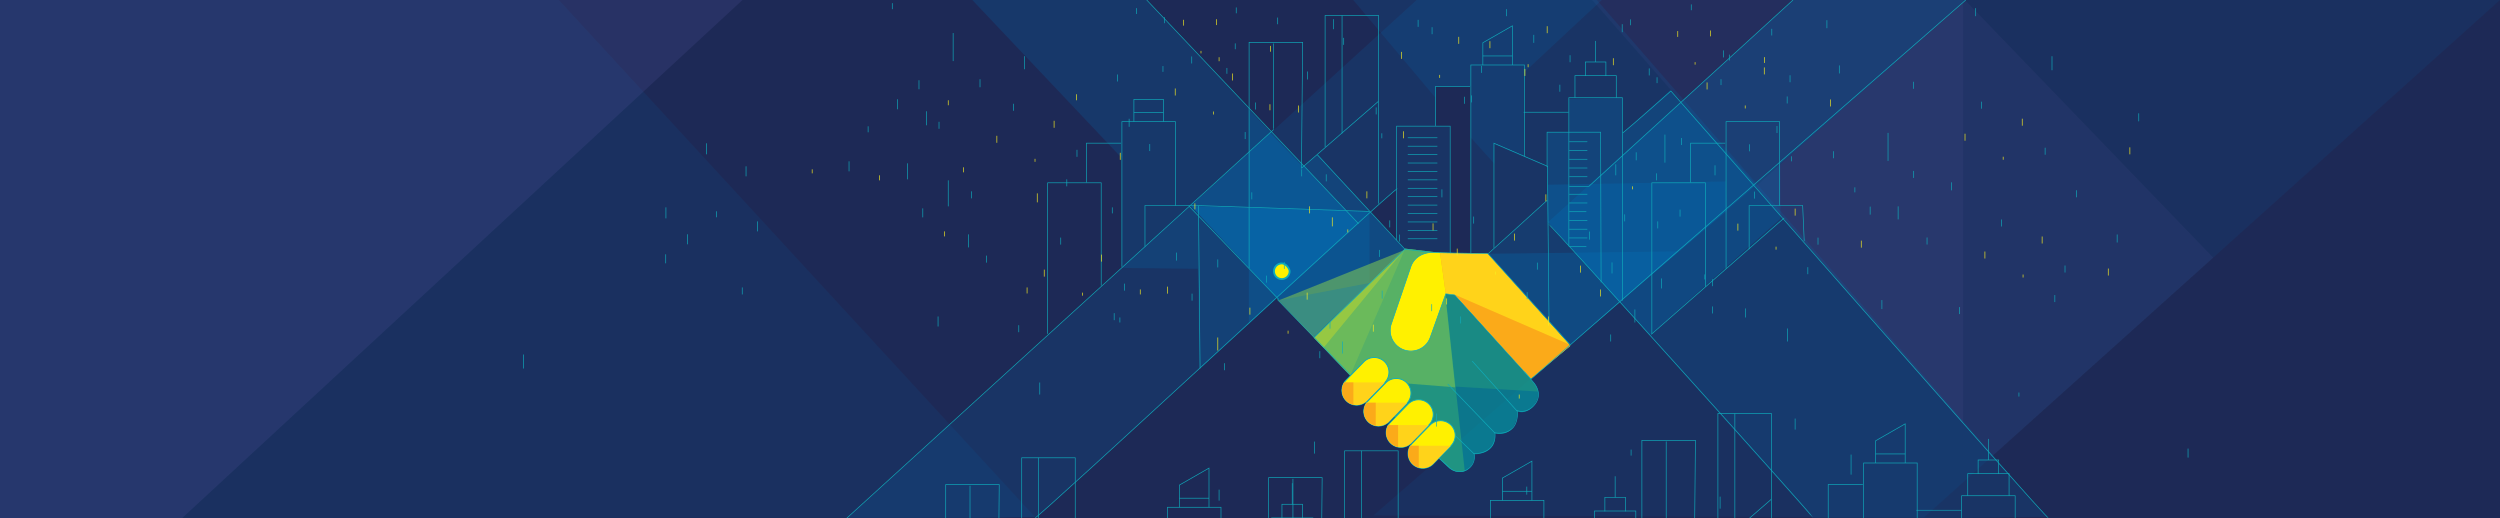 <svg id="Layer_1" data-name="Layer 1" xmlns="http://www.w3.org/2000/svg" xmlns:xlink="http://www.w3.org/1999/xlink" viewBox="0 0 1920 398"><rect x="0" y="0" width="1920" height="398" fill="#808080" stroke="none"/><defs><style>.cls-1,.cls-14,.cls-20,.cls-21,.cls-22{fill:none;}.cls-2{fill:#1d2956;}.cls-3,.cls-6,.cls-7,.cls-8{fill:#0075bd;}.cls-3,.cls-4{opacity:0.1;}.cls-4{fill:#655ca5;}.cls-5{fill:#5757a3;}.cls-5,.cls-7{opacity:0.2;}.cls-6{opacity:0.25;}.cls-8{opacity:0.15;}.cls-9{fill:#00aab0;}.cls-11,.cls-12,.cls-13,.cls-9{opacity:0.6;}.cls-10,.cls-11{fill:#2fa779;}.cls-10{opacity:0.4;}.cls-12{fill:#78c055;}.cls-13{fill:#b2d235;}.cls-14,.cls-18,.cls-19,.cls-21,.cls-22{stroke:#0eacbb;}.cls-14,.cls-18,.cls-19,.cls-20,.cls-21,.cls-22{stroke-miterlimit:10;}.cls-14,.cls-20,.cls-21,.cls-22{stroke-width:0.5px;}.cls-15,.cls-18,.cls-19{fill:#fff100;}.cls-16{fill:#ffd31a;}.cls-17{fill:#fbaa19;}.cls-18{stroke-width:0.72px;}.cls-19{stroke-width:1.41px;}.cls-20{stroke:#f8ec1f;}.cls-21{stroke-dasharray:22.39 13.43;}.cls-22{stroke-dasharray:18.44 11.07;}.cls-23{clip-path:url(#clip-path);}</style><clipPath id="clip-path"><polygon class="cls-1" points="0 398 0 0 1920 0 1920 397.93 0 398"/></clipPath></defs><title>7EDGE-Partner</title><polygon class="cls-2" points="0 398 0 0 1920 0 1920 397.93 0 398"/><polygon class="cls-3" points="1920 0 1510.41 0 1054.74 395.88 1477.68 397.37 1920 0"/><polygon class="cls-4" points="1509.07 0 1348.07 143.54 1529.74 350.54 1699.74 197.88 1509.07 0"/><polygon class="cls-4" points="1507.68 0 1222.74 0 1507.68 325.41 1507.68 0"/><polygon class="cls-3" points="429.24 0 0 0 0 398 795.22 397.37 429.24 0"/><polygon class="cls-5" points="570.23 0 0 0 0 398 139.75 398 570.23 0"/><polygon class="cls-6" points="1282.74 69.38 1245.74 102.6 1245.74 75.21 1205.07 75.88 1205.07 101.54 1188.41 101.54 1188.41 154.09 1142.95 194.9 1205.65 265.11 1348.69 142.09 1282.74 69.38"/><polygon class="cls-6" points="1142.95 194.9 1205.65 265.11 1289.42 193.07 1142.95 194.9"/><polygon class="cls-6" points="1188.74 141.88 1188.74 170.55 1243.56 231.94 1326.24 161.88 1325.24 139.38 1188.74 141.88"/><polygon class="cls-6" points="1267 257.31 1188.86 170.69 1377.33 0 1509.74 0 1367.18 126.07 1367.34 167.96 1267 257.31"/><polygon class="cls-6" points="1008.86 258.8 1078.9 191.86 1012 118.64 1000.74 128.38 975.42 102.07 914.58 157.97 1008.86 258.8"/><polygon class="cls-6" points="1051.8 162.4 914.86 158.27 1008.86 258.8 1078.9 191.86 1051.8 162.4"/><polygon class="cls-6" points="1051.8 162.4 914.86 158.27 1008.86 258.8 1051.8 217.76 1051.8 162.4"/><polygon class="cls-7" points="1043.33 171.67 880.24 0 746.74 0 861.45 121.29 861.5 205.76 920 206.45 921.29 283.42 1043.33 171.67"/><polygon class="cls-8" points="1226.34 0 1039.29 0 1102.41 75.02 1102.41 66.21 1129.41 66.21 1129.41 105.45 1147.74 125.85 1147.74 110.88 1187.74 127.88 1188.74 170.38 1393.07 398.88 1571.74 396.88 1226.34 0"/><polygon class="cls-8" points="1170.16 119.82 1170.16 55.97 1230.18 0 1087.96 0 648.74 399.88 796.74 396.88 1072.6 145.04 1072.6 185.14 1077.63 191.32 1113.22 194.35 1113.22 96.88 1102.74 96.88 1102.74 66.54 1129.74 66.54 1129.74 114.54 1129.55 114.54 1129.55 193.94 1142.53 194.35 1187.96 154.37 1187.75 127.36 1170.16 119.82"/><polygon class="cls-6" points="959.1 248.37 1042.99 171.63 959.1 84.11 959.1 248.37"/><path class="cls-9" d="M1079.16,191l27.4,3.24,10.73,33.06,60.4,66.44c6.53,7.54,3.09,14.39-.57,18.5-6,6.77-12,3.59-12,3.59.8,3.68-1.35,10.34-4,13.35-5.41,6.12-13.15,3.65-13.15,3.65,1.49,16.87-15.89,16.05-15.89,16.05.8,3.68-1.16,8.07-4,10.91-4.44,4.44-11.9,3.07-16.34-1.37L1036,287.32l-27-28.12"/><path class="cls-10" d="M1042.58,292.42l138.63,8.26a14.18,14.18,0,0,0-3.53-7l-60.48-67.15-10.65-32.35-27.4-3.24L1009,259.2l27,28.12Z"/><path class="cls-11" d="M1106.56,194.19l-27.4-3.24L1009,259.2l27,28.12,75.75,71.06c3.51,3.51,8.89,5.09,13.19,3.42Z"/><polygon class="cls-12" points="1039.72 291.15 1117.6 297.51 1106.56 194.19 1079.16 190.95 1008.95 259.2 1039.72 291.15"/><polygon class="cls-12" points="1079.16 190.95 1008.95 259.2 1036.86 288.61 1079.16 190.95"/><polygon class="cls-13" points="1079.16 190.95 1008.95 259.2 1016.51 266.99 1079.16 190.95"/><polyline class="cls-14" points="1011.74 118.88 1079.02 191.45 1100.24 193.95"/><line class="cls-14" x1="650.24" y1="398.02" x2="978.24" y2="99.38"/><line class="cls-14" x1="1037.48" y1="288.34" x2="981" y2="229.97"/><line class="cls-14" x1="982.29" y1="230.19" x2="913.24" y2="158.38"/><line class="cls-14" x1="1043.34" y1="171.77" x2="880.66"/><line class="cls-14" x1="1165.09" y1="315.69" x2="1130.68" y2="277.35"/><line class="cls-14" x1="1148.12" y1="332.63" x2="1111.85" y2="294.93"/><line class="cls-14" x1="1132.23" y1="348.69" x2="1117.6" y2="334.54"/><polygon class="cls-12" points="981.87 230.75 1008.86 258.8 1078.9 191.86 981.87 230.75"/><polygon class="cls-6" points="1052 217.28 981.55 230.75 1009.52 259.36 1052 217.28"/><path class="cls-15" d="M1142.44,194.85l-43.2-.89a15.65,15.65,0,0,0-5.17.89,16.06,16.06,0,0,0-5.31,2.71,15.67,15.67,0,0,0-5.45,8l-15,43.9a15.82,15.82,0,0,0,30.33,9l11.7-32.8,6.93.71,58.33,64.59L1206,265.57"/><path class="cls-16" d="M1081.12,269.53a15.64,15.64,0,0,0,4.68,0Z"/><polygon class="cls-17" points="1142.44 194.85 1105.96 194.18 1110.35 225.59 1117.29 226.3 1175.62 290.89 1206 265.57 1142.44 194.85"/><polygon class="cls-16" points="1117.29 226.3 1204.99 264.45 1142.44 194.85 1105.96 194.18 1110.35 225.59 1117.29 226.3"/><path class="cls-14" d="M1142.74,194.79l-43.5-.83a15.65,15.65,0,0,0-5.17.89,16.06,16.06,0,0,0-5.31,2.71,15.67,15.67,0,0,0-5.45,8l-15,43.9a15.82,15.82,0,0,0,30.33,9l11.7-32.8,6.6.81,58.82,64.74L1509.73,0"/><line class="cls-14" x1="1268.16" y1="256.79" x2="1370.24" y2="167.38"/><line class="cls-14" x1="1220.07" y1="143.29" x2="1377.05"/><path class="cls-14" d="M1246.24,102.13c7.25-5.75,37-32.25,37-32.25s288.64,329.17,290,328"/><path class="cls-14" d="M1142.92,194.79c6.31-5.53,23.93-21.56,45.36-41"/><path class="cls-14" d="M1188.74,171.54c.8-.72,204.3,225.16,203.5,225.88"/><path class="cls-14" d="M1073.24,144.88c-1.78-1.56-276.92,254.39-278.55,253"/><line class="cls-14" x1="1205.93" y1="264.8" x2="1142.74" y2="194.79"/><line class="cls-14" x1="1009.2" y1="259.2" x2="1079.24" y2="191.23"/><path class="cls-18" d="M1034.19,308.14h0a11.36,11.36,0,0,1-.61-16l13.54-13.93a11.32,11.32,0,0,1,16-.65h0a11.36,11.36,0,0,1,.61,16l-13.54,13.93A11.32,11.32,0,0,1,1034.19,308.14Z"/><path class="cls-18" d="M1051,324.21h0a11.36,11.36,0,0,1-.61-16L1064,294.3a11.32,11.32,0,0,1,16-.65h0a11.36,11.36,0,0,1,.61,16L1067,323.56A11.32,11.32,0,0,1,1051,324.21Z"/><path class="cls-18" d="M1068.2,340.58h0a11.36,11.36,0,0,1-.61-16l13.54-13.93a11.32,11.32,0,0,1,16-.65h0a11.36,11.36,0,0,1,.61,16l-13.54,13.93A11.32,11.32,0,0,1,1068.2,340.58Z"/><path class="cls-18" d="M1085,356.65h0a11.36,11.36,0,0,1-.61-16L1098,326.74a11.32,11.32,0,0,1,16-.65h0a11.36,11.36,0,0,1,.61,16L1101,356A11.32,11.32,0,0,1,1085,356.65Z"/><path class="cls-16" d="M1032.4,293.69a11.35,11.35,0,0,0,1.79,14.45h0a11.32,11.32,0,0,0,16-.65l13.42-13.8Z"/><path class="cls-17" d="M1039.4,310.85V293.69h-7a11.35,11.35,0,0,0,1.79,14.45h0A11.11,11.11,0,0,0,1039.4,310.85Z"/><path class="cls-16" d="M1049.58,309.27A11.28,11.28,0,0,0,1067,323.56l13.54-13.93c.11-.12.2-.24.3-.37Z"/><path class="cls-17" d="M1056.57,309.27h-7a11.36,11.36,0,0,0,1.45,14.94,11.15,11.15,0,0,0,5.53,2.77Z"/><path class="cls-16" d="M1066.21,326.43a11.36,11.36,0,0,0,2,14.15h0a11.32,11.32,0,0,0,16-.65l13.12-13.5Z"/><path class="cls-17" d="M1073.73,326.43h-7.52a11.36,11.36,0,0,0,2,14.15,11.15,11.15,0,0,0,5.53,2.77Z"/><path class="cls-16" d="M1083.18,342.33A11.28,11.28,0,0,0,1101,356l13.29-13.67Z"/><path class="cls-17" d="M1089.63,342.33h-6.45a11.36,11.36,0,0,0,1.87,14.32,11.15,11.15,0,0,0,4.58,2.55Z"/><path class="cls-19" d="M990.42,208.32a6,6,0,1,1-6-6C987.75,202.36,990.42,206.45,990.42,208.32Z"/><path class="cls-14" d="M1170.7,285.43l6.61,7.75c6.53,7.54,4.46,14.08.8,18.19-6,6.77-12.94,4-12.94,4,.8,3.68-.39,9.93-3.06,12.94-5.41,6.12-14,4.08-14,4.08,1.49,16.87-16,16-16,16a11.41,11.41,0,0,1-19.21,10.52l-7.65-7.07,7,6.4"/><line class="cls-14" x1="1103.89" y1="157.52" x2="1081.18" y2="157.52"/><line class="cls-14" x1="1103.89" y1="151.06" x2="1081.18" y2="151.06"/><line class="cls-14" x1="1103.89" y1="144.6" x2="1081.18" y2="144.6"/><line class="cls-14" x1="1103.89" y1="138.13" x2="1081.18" y2="138.13"/><line class="cls-14" x1="1103.89" y1="183.38" x2="1081.18" y2="183.38"/><line class="cls-14" x1="1103.89" y1="176.92" x2="1081.18" y2="176.92"/><line class="cls-14" x1="1103.89" y1="170.45" x2="1081.18" y2="170.45"/><line class="cls-14" x1="1103.89" y1="163.99" x2="1081.18" y2="163.99"/><line class="cls-14" x1="1103.89" y1="131.67" x2="1081.18" y2="131.67"/><line class="cls-14" x1="1103.89" y1="125.2" x2="1081.18" y2="125.2"/><line class="cls-14" x1="1103.89" y1="118.74" x2="1081.18" y2="118.74"/><line class="cls-14" x1="1103.89" y1="112.28" x2="1081.18" y2="112.28"/><line class="cls-14" x1="1103.89" y1="105.81" x2="1081.18" y2="105.81"/><polyline class="cls-14" points="1245.98 230.88 1245.98 100.88 1245.98 75.05 1204.88 75.05 1204.88 189.13"/><polyline class="cls-14" points="1241.3 75.05 1241.3 58.1 1209.57 58.1 1209.57 75.05"/><polyline class="cls-14" points="1229.64 216.88 1229.27 101.52 1188.16 101.52 1188.16 128.31"/><polyline class="cls-14" points="1147.34 190.38 1147.34 110 1188.44 127.71 1189.65 246.88"/><polyline class="cls-14" points="1170.72 120.14 1170.72 49.91 1129.62 49.91 1129.62 194.38"/><polyline class="cls-14" points="1128.96 66.45 1102.41 66.45 1102.41 96.66"/><line class="cls-14" x1="1204.74" y1="86.19" x2="1170.18" y2="86.19"/><line class="cls-14" x1="1161.52" y1="42.97" x2="1138.83" y2="42.97"/><polyline class="cls-14" points="1161.52 49.91 1161.52 19.82 1138.83 32.83 1138.83 49.91"/><line class="cls-14" x1="1219.07" y1="122.31" x2="1205.11" y2="122.31"/><line class="cls-14" x1="1219.07" y1="115.6" x2="1205.11" y2="115.6"/><line class="cls-14" x1="1219.07" y1="108.88" x2="1205.11" y2="108.88"/><line class="cls-14" x1="1220.16" y1="143.37" x2="1205.11" y2="143.37"/><line class="cls-14" x1="1219.07" y1="135.74" x2="1205.11" y2="135.74"/><line class="cls-14" x1="1219.07" y1="129.03" x2="1205.11" y2="129.03"/><line class="cls-14" x1="1218.3" y1="162.6" x2="1205.11" y2="162.6"/><line class="cls-14" x1="1219.07" y1="155.88" x2="1205.11" y2="155.88"/><line class="cls-14" x1="1219.07" y1="149.17" x2="1205.11" y2="149.17"/><line class="cls-14" x1="1219.07" y1="169.31" x2="1205.11" y2="169.31"/><line class="cls-14" x1="1218.3" y1="189.46" x2="1205.11" y2="189.46"/><line class="cls-14" x1="1219.07" y1="182.74" x2="1205.11" y2="182.74"/><line class="cls-14" x1="1219.07" y1="176.03" x2="1205.11" y2="176.03"/><polyline class="cls-14" points="1233.33 58.38 1233.33 47.6 1217.54 47.6 1217.54 58.38"/><line class="cls-14" x1="1225.43" y1="47.6" x2="1225.43" y2="31.42"/><polyline class="cls-14" points="1113.72 194.38 1113.72 96.89 1072.62 96.89 1072.62 184.38"/><polyline class="cls-14" points="1058.78 156.38 1058.78 11.91 1017.68 11.91 1017.68 112.88"/><line class="cls-14" x1="977.97" y1="33.38" x2="977.97" y2="98.88"/><line class="cls-14" x1="1030.7" y1="11.91" x2="1030.7" y2="102.38"/><polyline class="cls-14" points="1058.56 77.88 999.54 129.14 1000.41 32.51 959.31 32.51 959.31 205.88"/><polyline class="cls-14" points="879.34 189.38 879.34 157.88 920.44 157.88 921.65 282.88"/><line class="cls-14" x1="920.44" y1="157.88" x2="1051.74" y2="162.38"/><polyline class="cls-14" points="902.72 157.88 902.72 93.41 861.62 93.41 861.62 204.88"/><polyline class="cls-14" points="860.96 109.95 834.41 109.95 834.41 140.16"/><line class="cls-14" x1="893.52" y1="86.47" x2="870.83" y2="86.47"/><polyline class="cls-14" points="893.51 93.41 893.51 76.33 870.83 76.33 870.83 93.41"/><polyline class="cls-14" points="845.72 219.38 845.72 140.39 804.62 140.39 804.62 256.38"/><polyline class="cls-14" points="1343.34 191.38 1343.34 157.88 1384.44 157.88 1385.65 185.21"/><polyline class="cls-14" points="1366.72 157.88 1366.72 93.41 1325.62 93.41 1325.62 206.38"/><polyline class="cls-14" points="1324.96 109.95 1298.41 109.95 1298.41 140.16"/><polyline class="cls-14" points="1309.72 220.38 1309.72 140.39 1268.62 140.39 1268.62 256.38"/><line class="cls-20" x1="975.32" y1="80.07" x2="975.32" y2="84.69"/><line class="cls-20" x1="1077.86" y1="100.83" x2="1077.86" y2="106.21"/><line class="cls-21" x1="711.64" y1="85.45" x2="711.64" y2="96.22"/><line class="cls-21" x1="696.99" y1="125.43" x2="696.99" y2="137.73"/><line class="cls-21" x1="728.24" y1="138.5" x2="728.24" y2="158.48"/><line class="cls-21" x1="732.01" y1="25.38" x2="732.01" y2="46.91"/><line class="cls-21" x1="1278.67" y1="103.38" x2="1278.67" y2="124.91"/><line class="cls-21" x1="1450.01" y1="102.05" x2="1450.01" y2="123.57"/><line class="cls-21" x1="689.18" y1="76.23" x2="689.18" y2="83.92"/><line class="cls-21" x1="705.78" y1="61.62" x2="705.78" y2="68.54"/><line class="cls-21" x1="752.65" y1="60.85" x2="752.65" y2="67"/><line class="cls-21" x1="786.83" y1="43.17" x2="786.83" y2="53.17"/><line class="cls-21" x1="652.06" y1="123.89" x2="652.06" y2="131.58"/><line class="cls-21" x1="666.71" y1="96.99" x2="666.71" y2="101.6"/><line class="cls-21" x1="527.88" y1="187.62" x2="527.88" y2="179.93"/><line class="cls-21" x1="511.28" y1="202.22" x2="511.28" y2="195.3"/><line class="cls-21" x1="550.34" y1="166.86" x2="550.34" y2="162.25"/><line class="cls-21" x1="572.96" y1="127.73" x2="572.96" y2="135.42"/><line class="cls-21" x1="542.69" y1="110.05" x2="542.69" y2="118.51"/><line class="cls-21" x1="511.43" y1="159.25" x2="511.43" y2="167.71"/><line class="cls-21" x1="581.75" y1="170.02" x2="581.75" y2="177.7"/><line class="cls-21" x1="570.03" y1="220.75" x2="570.03" y2="226.13"/><line class="cls-21" x1="720.43" y1="243.05" x2="720.43" y2="250.73"/><line class="cls-21" x1="743.86" y1="180.01" x2="743.86" y2="190"/><line class="cls-21" x1="708.71" y1="160.02" x2="708.71" y2="166.94"/><line class="cls-21" x1="1247.79" y1="164.63" x2="1247.79" y2="170.02"/><line class="cls-21" x1="1272.2" y1="133.12" x2="1272.2" y2="138.5"/><line class="cls-21" x1="1240.95" y1="126.2" x2="1240.95" y2="134.65"/><line class="cls-21" x1="1256.58" y1="116.97" x2="1256.58" y2="123.12"/><line class="cls-21" x1="1273.18" y1="170.02" x2="1273.18" y2="175.4"/><line class="cls-21" x1="1317.13" y1="126.97" x2="1317.13" y2="134.65"/><line class="cls-21" x1="1343.5" y1="110.82" x2="1343.5" y2="116.2"/><line class="cls-21" x1="1375.72" y1="120.05" x2="1375.72" y2="123.89"/><line class="cls-21" x1="1372.79" y1="252.27" x2="1372.79" y2="262.27"/><line class="cls-21" x1="1340.57" y1="236.9" x2="1340.57" y2="243.82"/><line class="cls-21" x1="1309.32" y1="210.76" x2="1309.32" y2="214.6"/><line class="cls-21" x1="1315.17" y1="235.36" x2="1315.17" y2="240.74"/><line class="cls-21" x1="1276.11" y1="213.83" x2="1276.11" y2="221.52"/><line class="cls-21" x1="1255.6" y1="237.67" x2="1255.6" y2="247.66"/><line class="cls-21" x1="1238.02" y1="201.53" x2="1238.02" y2="209.99"/><line class="cls-21" x1="1237.05" y1="256.88" x2="1237.05" y2="262.27"/><line class="cls-21" x1="1421.62" y1="349.13" x2="1421.62" y2="364.51"/><line class="cls-21" x1="1378.65" y1="321.46" x2="1378.65" y2="329.92"/><line class="cls-21" x1="1252.67" y1="345.29" x2="1252.67" y2="349.9"/><line class="cls-21" x1="1457.76" y1="158.48" x2="1457.76" y2="168.48"/><line class="cls-21" x1="1498.78" y1="140.03" x2="1498.78" y2="146.18"/><line class="cls-21" x1="1424.55" y1="143.88" x2="1424.55" y2="147.72"/><line class="cls-21" x1="1445.3" y1="230.45" x2="1445.3" y2="237.36"/><line class="cls-21" x1="1469.72" y1="131.28" x2="1469.72" y2="136.66"/><line class="cls-21" x1="1575.93" y1="43.17" x2="1575.93" y2="53.94"/><line class="cls-21" x1="1403.07" y1="15.5" x2="1403.07" y2="21.65"/><line class="cls-21" x1="1374.75" y1="57.78" x2="1374.75" y2="63.16"/><line class="cls-21" x1="1517.33" y1="6.27" x2="1517.33" y2="12.42"/><line class="cls-21" x1="1680.42" y1="344.52" x2="1680.42" y2="351.44"/><line class="cls-21" x1="1550.54" y1="301.47" x2="1550.54" y2="304.55"/><line class="cls-21" x1="1321.03" y1="381.42" x2="1321.03" y2="390.65"/><line class="cls-21" x1="1172.59" y1="373.73" x2="1172.59" y2="379.88"/><line class="cls-21" x1="894.26" y1="13.19" x2="894.26" y2="17.8"/><line class="cls-21" x1="685.27" y1="2.43" x2="685.27" y2="7.04"/><line class="cls-21" x1="1024.15" y1="14.73" x2="1024.15" y2="22.42"/><line class="cls-21" x1="936.25" y1="376.04" x2="936.25" y2="384.5"/><line class="cls-21" x1="860.08" y1="243.82" x2="860.08" y2="247.66"/><line class="cls-21" x1="1121.81" y1="243.05" x2="1121.81" y2="248.43"/><line class="cls-21" x1="854.22" y1="159.25" x2="854.22" y2="163.87"/><line class="cls-21" x1="999.73" y1="130.04" x2="999.73" y2="135.42"/><line class="cls-21" x1="1061.26" y1="102.37" x2="1061.26" y2="106.21"/><line class="cls-21" x1="798.55" y1="293.78" x2="798.55" y2="303.01"/><line class="cls-21" x1="402.06" y1="272.26" x2="402.06" y2="283.02"/><line class="cls-21" x1="1030.98" y1="262.27" x2="1030.98" y2="271.49"/><line class="cls-21" x1="1103.25" y1="317.62" x2="1103.25" y2="327.61"/><line class="cls-21" x1="1009.5" y1="339.14" x2="1009.5" y2="348.37"/><line class="cls-21" x1="935.28" y1="199.23" x2="935.28" y2="205.38"/><line class="cls-20" x1="1023.17" y1="166.94" x2="1023.17" y2="173.86"/><line class="cls-20" x1="917.7" y1="156.18" x2="917.7" y2="160.79"/><line class="cls-20" x1="1111.07" y1="229.21" x2="1111.07" y2="233.82"/><line class="cls-20" x1="1189.19" y1="243.05" x2="1189.19" y2="249.97"/><line class="cls-20" x1="1229.23" y1="222.29" x2="1229.23" y2="227.67"/><line class="cls-20" x1="1187.24" y1="149.26" x2="1187.24" y2="154.64"/><line class="cls-20" x1="1166.73" y1="303.01" x2="1166.73" y2="306.08"/><line class="cls-20" x1="935.28" y1="259.19" x2="935.28" y2="269.18"/><line class="cls-20" x1="875.71" y1="222.29" x2="875.71" y2="226.13"/><line class="cls-20" x1="788.79" y1="220.75" x2="788.79" y2="225.37"/><line class="cls-20" x1="796.6" y1="148.49" x2="796.6" y2="155.41"/><line class="cls-20" x1="739.96" y1="128.5" x2="739.96" y2="132.35"/><line class="cls-20" x1="675.5" y1="134.65" x2="675.5" y2="138.5"/><line class="cls-20" x1="728.24" y1="77" x2="728.24" y2="80.84"/><line class="cls-20" x1="826.88" y1="72.39" x2="826.88" y2="77"/><line class="cls-20" x1="936.25" y1="43.94" x2="936.25" y2="47.02"/><line class="cls-20" x1="725.31" y1="177.7" x2="725.31" y2="181.55"/><line class="cls-20" x1="623.74" y1="130.04" x2="623.74" y2="133.12"/><line class="cls-20" x1="1253.65" y1="143.11" x2="1253.65" y2="145.42"/><line class="cls-20" x1="1188.22" y1="20.11" x2="1188.22" y2="25.49"/><line class="cls-20" x1="1144.27" y1="31.64" x2="1144.27" y2="37.02"/><line class="cls-20" x1="1239" y1="44.71" x2="1239" y2="50.09"/><line class="cls-21" x1="1197.98" y1="65.08" x2="1197.98" y2="70.46"/><line class="cls-21" x1="1124.74" y1="74.31" x2="1124.74" y2="79.69"/><line class="cls-21" x1="1099.83" y1="20.88" x2="1099.83" y2="26.26"/><line class="cls-21" x1="1205.8" y1="42.4" x2="1205.8" y2="47.79"/><line class="cls-21" x1="1245.84" y1="18.57" x2="1245.84" y2="24.72"/><line class="cls-21" x1="1156.97" y1="7.04" x2="1156.97" y2="12.42"/><line class="cls-20" x1="1173.57" y1="49.32" x2="1173.57" y2="51.63"/><line class="cls-20" x1="1568.35" y1="181.63" x2="1568.35" y2="187.01"/><line class="cls-20" x1="1524.41" y1="193.16" x2="1524.41" y2="198.54"/><line class="cls-20" x1="1619.14" y1="206.23" x2="1619.14" y2="211.61"/><line class="cls-21" x1="1578.12" y1="226.6" x2="1578.12" y2="231.98"/><line class="cls-21" x1="1504.88" y1="235.83" x2="1504.88" y2="241.21"/><line class="cls-21" x1="1479.97" y1="182.4" x2="1479.97" y2="187.78"/><line class="cls-21" x1="1585.93" y1="203.92" x2="1585.93" y2="209.3"/><line class="cls-21" x1="1625.97" y1="180.09" x2="1625.97" y2="186.24"/><line class="cls-21" x1="1537.1" y1="168.56" x2="1537.1" y2="173.94"/><line class="cls-20" x1="1553.71" y1="210.84" x2="1553.71" y2="213.15"/><line class="cls-20" x1="1553.07" y1="91.16" x2="1553.07" y2="96.54"/><line class="cls-20" x1="1509.13" y1="102.69" x2="1509.13" y2="108.07"/><line class="cls-20" x1="1635.74" y1="113.16" x2="1635.74" y2="118.54"/><line class="cls-21" x1="1594.84" y1="146.13" x2="1594.84" y2="151.51"/><line class="cls-21" x1="1469.51" y1="62.8" x2="1469.51" y2="68.18"/><line class="cls-21" x1="1408.17" y1="116.13" x2="1408.17" y2="121.51"/><line class="cls-21" x1="1570.65" y1="113.45" x2="1570.65" y2="118.84"/><line class="cls-21" x1="1642.58" y1="87.02" x2="1642.58" y2="93.17"/><line class="cls-21" x1="1521.82" y1="78.09" x2="1521.82" y2="83.47"/><line class="cls-20" x1="1538.43" y1="120.37" x2="1538.43" y2="122.68"/><line class="cls-20" x1="1003.87" y1="224.75" x2="1003.87" y2="230.13"/><line class="cls-20" x1="959.93" y1="236.28" x2="959.93" y2="241.66"/><line class="cls-20" x1="1054.66" y1="249.35" x2="1054.66" y2="254.73"/><line class="cls-21" x1="1013.64" y1="269.72" x2="1013.64" y2="275.1"/><line class="cls-21" x1="940.4" y1="278.95" x2="940.4" y2="284.33"/><line class="cls-21" x1="915.49" y1="225.52" x2="915.49" y2="230.9"/><line class="cls-21" x1="1021.45" y1="247.05" x2="1021.45" y2="252.43"/><line class="cls-21" x1="1061.49" y1="223.21" x2="1061.49" y2="229.36"/><line class="cls-21" x1="972.62" y1="211.68" x2="972.62" y2="217.06"/><line class="cls-20" x1="989.23" y1="253.96" x2="989.23" y2="256.27"/><line class="cls-20" x1="1354.96" y1="51.78" x2="1354.96" y2="57.16"/><line class="cls-20" x1="1311.02" y1="63.31" x2="1311.02" y2="68.7"/><line class="cls-20" x1="1405.75" y1="76.38" x2="1405.75" y2="81.76"/><line class="cls-21" x1="1364.73" y1="96.76" x2="1364.73" y2="102.14"/><line class="cls-21" x1="1291.48" y1="105.98" x2="1291.48" y2="111.36"/><line class="cls-21" x1="1266.58" y1="52.55" x2="1266.58" y2="57.93"/><line class="cls-21" x1="1372.54" y1="74.08" x2="1372.54" y2="79.46"/><line class="cls-21" x1="1412.58" y1="50.25" x2="1412.58" y2="56.4"/><line class="cls-21" x1="1323.71" y1="38.72" x2="1323.71" y2="44.1"/><line class="cls-20" x1="1340.31" y1="81" x2="1340.31" y2="83.3"/><line class="cls-20" x1="1049.78" y1="146.95" x2="1049.78" y2="152.33"/><line class="cls-20" x1="1005.84" y1="158.48" x2="1005.84" y2="163.87"/><line class="cls-20" x1="1100.57" y1="171.55" x2="1100.57" y2="176.93"/><line class="cls-21" x1="1059.55" y1="191.93" x2="1059.55" y2="197.31"/><line class="cls-21" x1="986.31" y1="201.15" x2="986.31" y2="206.53"/><line class="cls-21" x1="961.4" y1="147.72" x2="961.4" y2="153.1"/><line class="cls-21" x1="1067.36" y1="169.25" x2="1067.36" y2="174.63"/><line class="cls-21" x1="1107.4" y1="145.42" x2="1107.4" y2="151.57"/><line class="cls-21" x1="1018.53" y1="133.88" x2="1018.53" y2="139.27"/><line class="cls-20" x1="1035.14" y1="176.17" x2="1035.14" y2="178.47"/><line class="cls-20" x1="1378.65" y1="160.21" x2="1378.65" y2="165.6"/><line class="cls-20" x1="1334.71" y1="171.75" x2="1334.71" y2="177.13"/><line class="cls-20" x1="1429.44" y1="184.81" x2="1429.44" y2="190.2"/><line class="cls-21" x1="1388.42" y1="205.19" x2="1388.42" y2="210.57"/><line class="cls-21" x1="1315.17" y1="214.41" x2="1315.17" y2="219.79"/><line class="cls-21" x1="1290.27" y1="160.98" x2="1290.27" y2="166.36"/><line class="cls-21" x1="1396.23" y1="182.51" x2="1396.23" y2="187.89"/><line class="cls-21" x1="1436.27" y1="158.68" x2="1436.27" y2="164.83"/><line class="cls-21" x1="1347.4" y1="147.15" x2="1347.4" y2="152.53"/><line class="cls-20" x1="1364" y1="189.43" x2="1364" y2="191.73"/><line class="cls-20" x1="809.54" y1="92.76" x2="809.54" y2="98.14"/><line class="cls-20" x1="765.59" y1="104.29" x2="765.59" y2="109.67"/><line class="cls-20" x1="860.32" y1="117.36" x2="860.32" y2="122.74"/><line class="cls-21" x1="819.31" y1="137.73" x2="819.31" y2="143.11"/><line class="cls-21" x1="746.06" y1="146.95" x2="746.06" y2="152.33"/><line class="cls-21" x1="721.16" y1="93.53" x2="721.16" y2="98.91"/><line class="cls-21" x1="827.12" y1="115.05" x2="827.12" y2="120.43"/><line class="cls-21" x1="867.16" y1="91.22" x2="867.16" y2="97.37"/><line class="cls-21" x1="778.29" y1="79.69" x2="778.29" y2="85.07"/><line class="cls-20" x1="794.89" y1="121.97" x2="794.89" y2="124.28"/><line class="cls-20" x1="1120.35" y1="28.3" x2="1120.35" y2="33.68"/><line class="cls-20" x1="1076.41" y1="39.83" x2="1076.41" y2="45.21"/><line class="cls-20" x1="1171.14" y1="52.9" x2="1171.14" y2="58.28"/><line class="cls-21" x1="1130.12" y1="73.27" x2="1130.12" y2="78.65"/><line class="cls-21" x1="1056.88" y1="82.49" x2="1056.88" y2="87.87"/><line class="cls-21" x1="1031.97" y1="29.07" x2="1031.97" y2="34.45"/><line class="cls-21" x1="1137.93" y1="50.59" x2="1137.93" y2="55.97"/><line class="cls-21" x1="1177.97" y1="26.76" x2="1177.97" y2="32.91"/><line class="cls-21" x1="1089.1" y1="15.23" x2="1089.1" y2="20.61"/><line class="cls-20" x1="1105.71" y1="57.51" x2="1105.71" y2="59.82"/><line class="cls-20" x1="1313.76" y1="23.41" x2="1313.76" y2="27.89"/><line class="cls-20" x1="1288.53" y1="23.85" x2="1288.53" y2="28.33"/><line class="cls-20" x1="1355.17" y1="43.88" x2="1355.17" y2="48.36"/><line class="cls-22" x1="1321.73" y1="60.84" x2="1321.73" y2="65.32"/><line class="cls-22" x1="1272.61" y1="59.36" x2="1272.61" y2="63.84"/><line class="cls-22" x1="1252.31" y1="14.89" x2="1252.31" y2="19.37"/><line class="cls-22" x1="1328.1" y1="41.96" x2="1328.1" y2="46.44"/><line class="cls-22" x1="1360.74" y1="22.13" x2="1360.74" y2="27.25"/><line class="cls-22" x1="1298.88" y1="3.38" x2="1298.88" y2="7.85"/><line class="cls-20" x1="1301.82" y1="47.72" x2="1301.82" y2="49.64"/><line class="cls-20" x1="934.31" y1="14.77" x2="934.31" y2="19.25"/><line class="cls-20" x1="909.07" y1="15.21" x2="909.07" y2="19.69"/><line class="cls-20" x1="975.71" y1="35.24" x2="975.71" y2="39.72"/><line class="cls-22" x1="942.27" y1="52.2" x2="942.27" y2="56.67"/><line class="cls-22" x1="893.15" y1="50.72" x2="893.15" y2="55.2"/><line class="cls-22" x1="872.85" y1="6.25" x2="872.85" y2="10.73"/><line class="cls-22" x1="948.64" y1="33.32" x2="948.64" y2="37.8"/><line class="cls-22" x1="981.28" y1="13.49" x2="981.28" y2="18.61"/><line class="cls-22" x1="949.42" y1="5.73" x2="949.42" y2="10.21"/><line class="cls-20" x1="922.36" y1="39.08" x2="922.36" y2="41"/><line class="cls-20" x1="946.51" y1="56.43" x2="946.51" y2="61.81"/><line class="cls-20" x1="902.56" y1="67.96" x2="902.56" y2="73.35"/><line class="cls-20" x1="997.29" y1="81.03" x2="997.29" y2="86.41"/><line class="cls-21" x1="956.27" y1="101.41" x2="956.27" y2="106.79"/><line class="cls-21" x1="883.03" y1="110.63" x2="883.03" y2="116.01"/><line class="cls-21" x1="858.13" y1="57.2" x2="858.13" y2="62.58"/><line class="cls-21" x1="964.09" y1="78.73" x2="964.09" y2="84.11"/><line class="cls-21" x1="1004.13" y1="54.9" x2="1004.13" y2="61.05"/><line class="cls-21" x1="915.26" y1="43.36" x2="915.26" y2="48.75"/><line class="cls-20" x1="931.86" y1="85.65" x2="931.86" y2="87.95"/><line class="cls-20" x1="845.91" y1="195.54" x2="845.91" y2="200.92"/><line class="cls-20" x1="801.96" y1="207.07" x2="801.96" y2="212.45"/><line class="cls-20" x1="896.69" y1="220.14" x2="896.69" y2="225.52"/><line class="cls-21" x1="855.68" y1="240.51" x2="855.68" y2="245.89"/><line class="cls-21" x1="782.43" y1="249.74" x2="782.43" y2="255.12"/><line class="cls-21" x1="757.53" y1="196.31" x2="757.53" y2="201.69"/><line class="cls-21" x1="863.49" y1="217.83" x2="863.49" y2="223.21"/><line class="cls-21" x1="903.53" y1="194" x2="903.53" y2="200.15"/><line class="cls-21" x1="814.66" y1="182.47" x2="814.66" y2="187.85"/><line class="cls-20" x1="831.26" y1="224.75" x2="831.26" y2="227.06"/><line class="cls-20" x1="1163.06" y1="179.4" x2="1163.06" y2="184.78"/><line class="cls-20" x1="1119.11" y1="190.93" x2="1119.11" y2="196.31"/><line class="cls-20" x1="1213.84" y1="204" x2="1213.84" y2="209.38"/><line class="cls-21" x1="1172.83" y1="224.37" x2="1172.83" y2="229.75"/><line class="cls-21" x1="1099.58" y1="233.59" x2="1099.58" y2="238.97"/><line class="cls-21" x1="1074.68" y1="180.16" x2="1074.68" y2="185.55"/><line class="cls-21" x1="1180.64" y1="201.69" x2="1180.64" y2="207.07"/><line class="cls-21" x1="1220.68" y1="177.86" x2="1220.68" y2="184.01"/><line class="cls-21" x1="1131.81" y1="166.33" x2="1131.81" y2="171.71"/><line class="cls-20" x1="1148.41" y1="208.61" x2="1148.41" y2="210.91"/><g class="cls-23"><polyline class="cls-14" points="1008.3 414.72 1008.3 397.77 976.57 397.77 976.57 414.72"/><polyline class="cls-14" points="937.72 459.81 937.72 389.57 896.62 389.57 896.62 534.04"/><line class="cls-14" x1="928.52" y1="382.63" x2="905.83" y2="382.63"/><polyline class="cls-14" points="928.51 389.57 928.51 359.49 905.83 372.5 905.83 389.57"/><polyline class="cls-14" points="1000.33 398.05 1000.33 387.27 984.54 387.27 984.54 398.05"/><line class="cls-14" x1="992.43" y1="387.27" x2="992.43" y2="371.09"/><polyline class="cls-14" points="825.78 496.04 825.78 351.58 784.68 351.58 784.68 452.54"/><line class="cls-14" x1="744.97" y1="373.04" x2="744.97" y2="438.54"/><line class="cls-14" x1="797.7" y1="351.58" x2="797.7" y2="442.04"/><polyline class="cls-14" points="825.56 417.54 766.54 468.81 767.41 372.18 726.31 372.18 726.31 545.54"/><polyline class="cls-14" points="1256.3 409.38 1256.3 392.44 1224.57 392.44 1224.57 409.38"/><polyline class="cls-14" points="1185.72 454.47 1185.72 384.24 1144.62 384.24 1144.62 528.71"/><line class="cls-14" x1="1176.52" y1="377.3" x2="1153.83" y2="377.3"/><polyline class="cls-14" points="1176.52 384.24 1176.52 354.15 1153.83 367.16 1153.83 384.24"/><polyline class="cls-14" points="1248.33 392.72 1248.33 381.93 1232.54 381.93 1232.54 392.72"/><line class="cls-14" x1="1240.43" y1="381.93" x2="1240.43" y2="365.76"/><polyline class="cls-14" points="1073.78 490.71 1073.78 346.24 1032.68 346.24 1032.68 447.21"/><line class="cls-14" x1="992.97" y1="367.71" x2="992.97" y2="433.21"/><line class="cls-14" x1="1045.7" y1="346.24" x2="1045.7" y2="436.71"/><polyline class="cls-14" points="1073.56 412.21 1014.54 463.48 1015.41 366.85 974.31 366.85 974.31 540.21"/><polyline class="cls-14" points="1547.65 536.54 1547.65 406.54 1547.65 380.72 1506.55 380.72 1506.55 494.79"/><polyline class="cls-14" points="1542.97 380.72 1542.97 363.77 1511.23 363.77 1511.23 380.72"/><polyline class="cls-14" points="1472.39 425.81 1472.39 355.57 1431.29 355.57 1431.29 500.04"/><polyline class="cls-14" points="1430.63 372.11 1404.07 372.11 1404.07 402.33"/><line class="cls-14" x1="1506.4" y1="391.86" x2="1471.84" y2="391.86"/><line class="cls-14" x1="1463.18" y1="348.63" x2="1440.5" y2="348.63"/><polyline class="cls-14" points="1463.18 355.57 1463.18 325.49 1440.5 338.5 1440.5 355.57"/><polyline class="cls-14" points="1534.99 364.05 1534.99 353.27 1519.2 353.27 1519.2 364.05"/><line class="cls-14" x1="1527.1" y1="353.27" x2="1527.1" y2="337.09"/><polyline class="cls-14" points="1360.45 462.04 1360.45 317.58 1319.35 317.58 1319.35 418.54"/><line class="cls-14" x1="1279.64" y1="339.04" x2="1279.64" y2="404.54"/><line class="cls-14" x1="1332.37" y1="317.58" x2="1332.37" y2="408.04"/><polyline class="cls-14" points="1360.22 383.54 1301.21 434.81 1302.08 338.18 1260.97 338.18 1260.97 511.54"/></g></svg>